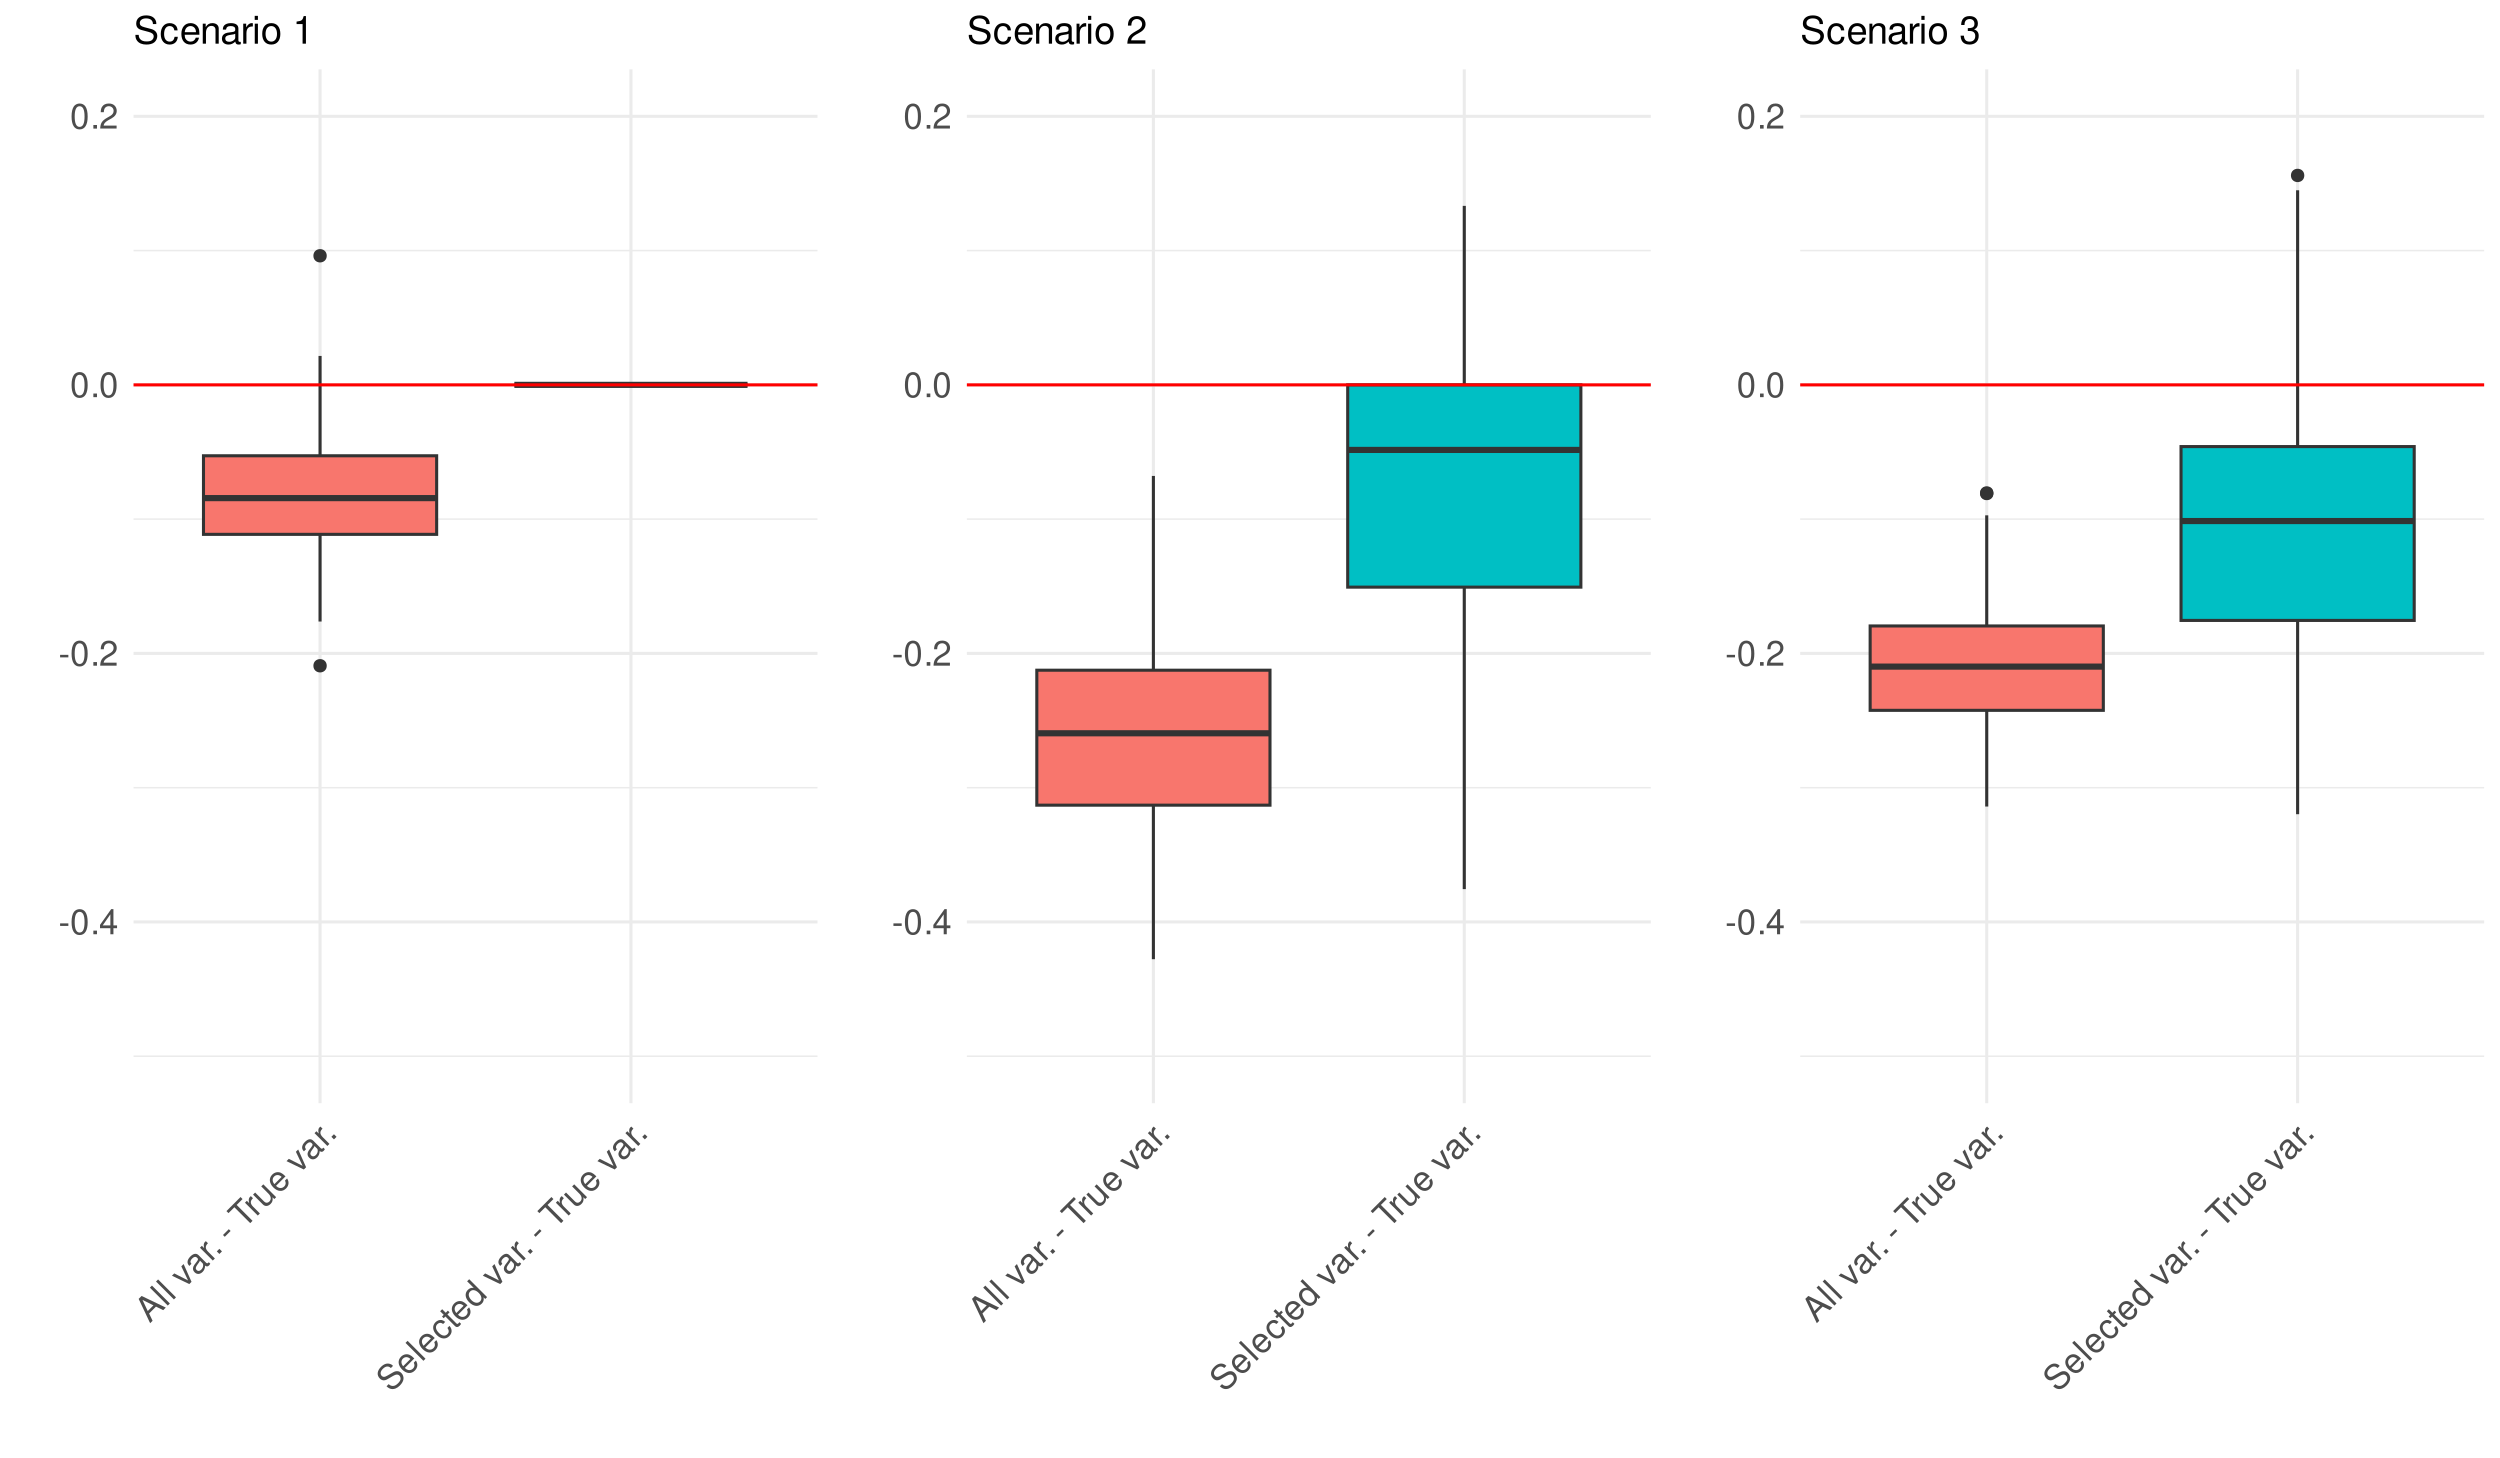 <?xml version="1.0" encoding="UTF-8"?>
<svg xmlns="http://www.w3.org/2000/svg" xmlns:xlink="http://www.w3.org/1999/xlink" width="864" height="504" viewBox="0 0 864 504">
<defs>
<g>
<g id="glyph-0-0">
<path d="M 3.406 -3.75 L 0.547 -3.75 L 0.547 -2.875 L 3.406 -2.875 Z M 3.406 -3.75 "/>
</g>
<g id="glyph-0-1">
<path d="M 3.297 -8.672 C 2.516 -8.672 1.781 -8.312 1.344 -7.734 C 0.797 -6.953 0.516 -5.812 0.516 -4.203 C 0.516 -1.266 1.469 0.281 3.297 0.281 C 5.094 0.281 6.078 -1.266 6.078 -4.125 C 6.078 -5.812 5.812 -6.938 5.25 -7.734 C 4.812 -8.328 4.109 -8.672 3.297 -8.672 Z M 3.297 -7.734 C 4.438 -7.734 5 -6.578 5 -4.219 C 5 -1.75 4.453 -0.594 3.281 -0.594 C 2.156 -0.594 1.594 -1.797 1.594 -4.188 C 1.594 -6.578 2.156 -7.734 3.297 -7.734 Z M 3.297 -7.734 "/>
</g>
<g id="glyph-0-2">
<path d="M 2.297 -1.25 L 1.047 -1.25 L 1.047 0 L 2.297 0 Z M 2.297 -1.25 "/>
</g>
<g id="glyph-0-3">
<path d="M 3.922 -2.094 L 3.922 0 L 4.984 0 L 4.984 -2.094 L 6.234 -2.094 L 6.234 -3.047 L 4.984 -3.047 L 4.984 -8.672 L 4.203 -8.672 L 0.344 -3.219 L 0.344 -2.094 Z M 3.922 -3.047 L 1.266 -3.047 L 3.922 -6.875 Z M 3.922 -3.047 "/>
</g>
<g id="glyph-0-4">
<path d="M 6.078 -1.047 L 1.594 -1.047 C 1.703 -1.766 2.094 -2.219 3.125 -2.859 L 4.328 -3.531 C 5.516 -4.188 6.125 -5.078 6.125 -6.141 C 6.125 -6.859 5.844 -7.531 5.344 -8 C 4.844 -8.453 4.219 -8.672 3.406 -8.672 C 2.328 -8.672 1.531 -8.297 1.062 -7.547 C 0.75 -7.094 0.625 -6.547 0.594 -5.672 L 1.656 -5.672 C 1.688 -6.266 1.766 -6.609 1.906 -6.906 C 2.188 -7.422 2.734 -7.75 3.375 -7.75 C 4.328 -7.75 5.047 -7.062 5.047 -6.125 C 5.047 -5.422 4.656 -4.828 3.906 -4.391 L 2.797 -3.75 C 1.016 -2.719 0.5 -1.906 0.406 -0.016 L 6.078 -0.016 Z M 6.078 -1.047 "/>
</g>
<g id="glyph-1-0">
<path d="M 2.156 -5.875 L 4.656 -4.656 L 5.547 -5.547 L -2.812 -9.562 L -3.828 -8.547 L 0.141 -0.141 L 0.984 -0.984 L -0.219 -3.5 Z M 1.281 -6.312 L -0.688 -4.344 L -2.5 -8.188 Z M 1.281 -6.312 "/>
</g>
<g id="glyph-1-1">
<path d="M -4.891 -7.484 L -5.609 -6.766 L 0.578 -0.578 L 1.297 -1.297 Z M -4.891 -7.484 "/>
</g>
<g id="glyph-1-2">
</g>
<g id="glyph-1-3">
<path d="M 2.422 -2.422 L -0.312 -8.562 L -1.109 -7.766 L 1.219 -2.906 L -3.547 -5.328 L -4.344 -4.531 L 1.641 -1.641 Z M 2.422 -2.422 "/>
</g>
<g id="glyph-1-4">
<path d="M 4.125 -4.969 C 4.078 -4.859 4.047 -4.828 4 -4.781 C 3.75 -4.531 3.469 -4.531 3.25 -4.75 L 0.641 -7.359 C -0.156 -8.156 -1.156 -8 -2.25 -6.906 C -2.906 -6.25 -3.234 -5.547 -3.203 -4.922 C -3.172 -4.484 -3 -4.125 -2.578 -3.672 L -1.859 -4.391 C -2.344 -5 -2.281 -5.562 -1.609 -6.234 C -0.969 -6.875 -0.375 -6.969 0.031 -6.562 L 0.219 -6.375 C 0.531 -6.062 0.484 -5.797 -0.016 -5.141 C -0.891 -4.016 -1.016 -3.828 -1.172 -3.453 C -1.469 -2.719 -1.344 -2.062 -0.75 -1.469 C 0.047 -0.672 1.125 -0.719 2.016 -1.609 C 2.578 -2.172 2.828 -2.828 2.875 -3.781 C 3.375 -3.375 3.812 -3.406 4.266 -3.859 C 4.406 -4 4.469 -4.125 4.672 -4.422 Z M 1.891 -4.703 C 2.141 -4.453 2.219 -4.25 2.203 -3.828 C 2.172 -3.297 1.969 -2.812 1.547 -2.391 C 1 -1.844 0.406 -1.781 -0.047 -2.234 C -0.516 -2.703 -0.438 -3.25 0.219 -4.125 C 0.859 -4.984 0.969 -5.156 1.094 -5.5 Z M 1.891 -4.703 "/>
</g>
<g id="glyph-1-5">
<path d="M -3.859 -5.016 L 0.578 -0.578 L 1.297 -1.297 L -1.016 -3.609 C -2.078 -4.672 -2.109 -5.609 -1.094 -6.562 L -1.812 -7.281 C -1.953 -7.172 -2.031 -7.125 -2.125 -7.031 C -2.594 -6.562 -2.656 -5.938 -2.406 -4.875 L -3.203 -5.672 Z M -3.859 -5.016 "/>
</g>
<g id="glyph-1-6">
<path d="M 0.734 -2.516 L -0.156 -1.625 L 0.734 -0.734 L 1.625 -1.625 Z M 0.734 -2.516 "/>
</g>
<g id="glyph-1-7">
<path d="M -0.25 -5.062 L -2.266 -3.047 L -1.641 -2.422 L 0.375 -4.438 Z M -0.25 -5.062 "/>
</g>
<g id="glyph-1-8">
<path d="M -2.484 -8.484 L -0.453 -10.516 L -1.156 -11.219 L -6.016 -6.359 L -5.312 -5.656 L -3.281 -7.688 L 2.203 -2.203 L 3 -3 Z M -2.484 -8.484 "/>
</g>
<g id="glyph-1-9">
<path d="M 4.094 -4.094 L -0.344 -8.531 L -1.062 -7.812 L 1.453 -5.297 C 2.359 -4.391 2.484 -3.328 1.75 -2.594 C 1.188 -2.031 0.5 -2.031 -0.031 -2.562 L -3.172 -5.703 L -3.891 -4.984 L -0.469 -1.562 C 0.266 -0.828 1.312 -0.906 2.172 -1.766 C 2.828 -2.422 3 -3.062 2.828 -4.078 L 3.453 -3.453 Z M 4.094 -4.094 "/>
</g>
<g id="glyph-1-10">
<path d="M 2.375 -6.344 C 1.703 -7.016 1.219 -7.375 0.766 -7.578 C -0.234 -8.016 -1.375 -7.781 -2.203 -6.953 C -3.438 -5.719 -3.297 -3.984 -1.828 -2.516 C -0.359 -1.047 1.312 -0.906 2.562 -2.156 C 3.578 -3.172 3.688 -4.469 2.922 -5.609 L 2.203 -4.891 C 2.578 -4.109 2.5 -3.406 1.938 -2.844 C 1.484 -2.391 0.906 -2.219 0.281 -2.344 C -0.141 -2.453 -0.469 -2.625 -0.906 -3.062 Z M -1.469 -3.656 C -2.219 -4.531 -2.266 -5.578 -1.562 -6.281 C -0.828 -7.016 0.234 -6.953 1.031 -6.156 Z M -1.469 -3.656 "/>
</g>
<g id="glyph-1-11">
<path d="M 0.688 -9.438 C 0.266 -9.859 0.109 -9.953 -0.312 -10.094 C -1.359 -10.453 -2.453 -10.109 -3.484 -9.078 C -4.844 -7.719 -5 -6.188 -3.875 -5.062 C -3.125 -4.312 -2.234 -4.234 -1.219 -4.844 L 0.719 -5.969 C 1.703 -6.547 2.391 -6.578 2.859 -6.109 C 3.188 -5.781 3.344 -5.25 3.281 -4.812 C 3.219 -4.375 2.906 -3.906 2.406 -3.406 C 1.719 -2.719 1.125 -2.438 0.469 -2.5 C -0.047 -2.547 -0.438 -2.75 -0.812 -3.125 L -1.562 -2.375 C -0.984 -1.828 -0.5 -1.562 0.078 -1.453 C 1.094 -1.281 2.109 -1.703 3.047 -2.641 C 3.797 -3.391 4.203 -4.172 4.297 -4.859 C 4.391 -5.609 4.109 -6.422 3.562 -6.969 C 2.797 -7.734 1.781 -7.812 0.703 -7.203 L -1.281 -6.062 C -2.203 -5.516 -2.734 -5.484 -3.203 -5.953 C -3.844 -6.594 -3.688 -7.562 -2.859 -8.391 C -1.875 -9.375 -0.891 -9.484 -0.062 -8.688 Z M 0.688 -9.438 "/>
</g>
<g id="glyph-1-12">
<path d="M 1.047 -6.953 C 0.594 -7.344 0.188 -7.531 -0.203 -7.609 C -0.938 -7.719 -1.719 -7.438 -2.328 -6.828 C -3.547 -5.609 -3.359 -3.891 -1.875 -2.406 C -0.453 -0.984 1.234 -0.828 2.438 -2.031 C 3.5 -3.094 3.531 -4.406 2.516 -5.578 L 1.812 -4.875 C 2.406 -4.031 2.391 -3.297 1.797 -2.703 C 1.016 -1.922 -0.094 -2.094 -1.141 -3.141 C -2.266 -4.266 -2.469 -5.375 -1.688 -6.156 C -1.094 -6.75 -0.359 -6.766 0.328 -6.234 Z M 1.047 -6.953 "/>
</g>
<g id="glyph-1-13">
<path d="M -2.281 -6.594 L -3.016 -5.859 L -4.25 -7.094 L -4.953 -6.391 L -3.719 -5.156 L -4.312 -4.562 L -3.734 -3.984 L -3.141 -4.578 L 0.203 -1.234 C 0.656 -0.781 1.234 -0.828 1.781 -1.375 C 1.969 -1.562 2.094 -1.75 2.281 -2.031 L 1.703 -2.609 C 1.625 -2.5 1.531 -2.375 1.391 -2.234 C 1.094 -1.938 0.906 -1.938 0.609 -2.234 L -2.438 -5.281 L -1.703 -6.016 Z M -2.281 -6.594 "/>
</g>
<g id="glyph-1-14">
<path d="M -1.984 -10.391 L -2.703 -9.672 L -0.406 -7.375 C -1.125 -7.531 -1.844 -7.312 -2.453 -6.703 C -3.609 -5.547 -3.422 -3.859 -2.016 -2.453 C -0.516 -0.953 1.156 -0.75 2.359 -1.953 C 2.969 -2.562 3.156 -3.219 2.984 -4.141 L 3.562 -3.562 L 4.203 -4.203 Z M -1.656 -6.156 C -0.891 -6.922 0.25 -6.719 1.312 -5.656 C 2.328 -4.641 2.531 -3.469 1.781 -2.719 C 1.016 -1.953 -0.188 -2.125 -1.219 -3.156 C -2.25 -4.188 -2.422 -5.391 -1.656 -6.156 Z M -1.656 -6.156 "/>
</g>
<g id="glyph-2-0">
<path d="M 7.875 -6.797 C 7.875 -7.453 7.828 -7.641 7.625 -8.094 C 7.094 -9.203 5.969 -9.781 4.344 -9.781 C 2.234 -9.781 0.922 -8.703 0.922 -6.953 C 0.922 -5.781 1.547 -5.047 2.812 -4.719 L 5.203 -4.078 C 6.438 -3.766 6.969 -3.281 6.969 -2.516 C 6.969 -2 6.688 -1.484 6.281 -1.188 C 5.906 -0.906 5.297 -0.781 4.516 -0.781 C 3.453 -0.781 2.766 -1.031 2.297 -1.578 C 1.938 -2 1.781 -2.469 1.797 -3.062 L 0.641 -3.062 C 0.641 -2.172 0.812 -1.594 1.203 -1.062 C 1.859 -0.156 2.969 0.297 4.438 0.297 C 5.578 0.297 6.516 0.047 7.141 -0.438 C 7.797 -0.953 8.203 -1.812 8.203 -2.641 C 8.203 -3.828 7.453 -4.703 6.156 -5.062 L 3.734 -5.703 C 2.578 -6.016 2.156 -6.391 2.156 -7.125 C 2.156 -8.109 3.016 -8.75 4.297 -8.75 C 5.828 -8.75 6.688 -8.062 6.703 -6.797 Z M 7.875 -6.797 "/>
</g>
<g id="glyph-2-1">
<path d="M 6.219 -4.594 C 6.172 -5.266 6.016 -5.703 5.75 -6.094 C 5.281 -6.734 4.453 -7.109 3.484 -7.109 C 1.609 -7.109 0.406 -5.641 0.406 -3.344 C 0.406 -1.109 1.594 0.297 3.469 0.297 C 5.125 0.297 6.172 -0.688 6.297 -2.375 L 5.188 -2.375 C 5 -1.266 4.438 -0.719 3.5 -0.719 C 2.281 -0.719 1.562 -1.703 1.562 -3.344 C 1.562 -5.062 2.266 -6.094 3.469 -6.094 C 4.391 -6.094 4.984 -5.562 5.109 -4.594 Z M 6.219 -4.594 "/>
</g>
<g id="glyph-2-2">
<path d="M 6.766 -3.094 C 6.766 -4.141 6.688 -4.781 6.5 -5.297 C 6.047 -6.438 4.984 -7.109 3.703 -7.109 C 1.766 -7.109 0.531 -5.656 0.531 -3.359 C 0.531 -1.078 1.719 0.297 3.672 0.297 C 5.25 0.297 6.344 -0.594 6.625 -2.094 L 5.516 -2.094 C 5.219 -1.188 4.594 -0.719 3.703 -0.719 C 3.016 -0.719 2.422 -1.031 2.047 -1.609 C 1.781 -2 1.688 -2.406 1.672 -3.094 Z M 1.703 -3.984 C 1.797 -5.266 2.578 -6.094 3.688 -6.094 C 4.812 -6.094 5.578 -5.234 5.578 -3.984 Z M 1.703 -3.984 "/>
</g>
<g id="glyph-2-3">
<path d="M 0.922 -6.922 L 0.922 0 L 2.031 0 L 2.031 -3.812 C 2.031 -5.234 2.766 -6.156 3.906 -6.156 C 4.781 -6.156 5.328 -5.625 5.328 -4.797 L 5.328 0 L 6.438 0 L 6.438 -5.234 C 6.438 -6.375 5.578 -7.109 4.234 -7.109 C 3.203 -7.109 2.547 -6.719 1.938 -5.75 L 1.938 -6.922 Z M 0.922 -6.922 "/>
</g>
<g id="glyph-2-4">
<path d="M 7.062 -0.641 C 6.938 -0.625 6.891 -0.625 6.828 -0.625 C 6.438 -0.625 6.234 -0.812 6.234 -1.156 L 6.234 -5.234 C 6.234 -6.453 5.328 -7.109 3.625 -7.109 C 2.609 -7.109 1.812 -6.828 1.328 -6.312 C 1.016 -5.953 0.891 -5.562 0.859 -4.875 L 1.969 -4.875 C 2.062 -5.719 2.562 -6.094 3.594 -6.094 C 4.594 -6.094 5.141 -5.734 5.141 -5.062 L 5.141 -4.781 C 5.125 -4.297 4.891 -4.125 3.984 -4.016 C 2.422 -3.812 2.188 -3.766 1.766 -3.594 C 0.969 -3.25 0.547 -2.641 0.547 -1.75 C 0.547 -0.484 1.422 0.297 2.828 0.297 C 3.703 0.297 4.391 0 5.172 -0.719 C 5.25 0 5.594 0.297 6.312 0.297 C 6.547 0.297 6.688 0.281 7.062 0.188 Z M 5.141 -2.172 C 5.141 -1.812 5.031 -1.578 4.703 -1.281 C 4.25 -0.875 3.703 -0.656 3.062 -0.656 C 2.203 -0.656 1.703 -1.062 1.703 -1.766 C 1.703 -2.5 2.172 -2.859 3.359 -3.031 C 4.547 -3.188 4.766 -3.25 5.141 -3.422 Z M 5.141 -2.172 "/>
</g>
<g id="glyph-2-5">
<path d="M 0.906 -6.922 L 0.906 0 L 2.016 0 L 2.016 -3.594 C 2.031 -5.25 2.719 -6 4.234 -5.953 L 4.234 -7.078 C 4.047 -7.109 3.953 -7.109 3.812 -7.109 C 3.109 -7.109 2.562 -6.688 1.922 -5.672 L 1.922 -6.922 Z M 0.906 -6.922 "/>
</g>
<g id="glyph-2-6">
<path d="M 1.984 -6.922 L 0.891 -6.922 L 0.891 0 L 1.984 0 Z M 1.984 -9.625 L 0.875 -9.625 L 0.875 -8.234 L 1.984 -8.234 Z M 1.984 -9.625 "/>
</g>
<g id="glyph-2-7">
<path d="M 3.594 -7.109 C 1.641 -7.109 0.469 -5.734 0.469 -3.406 C 0.469 -1.062 1.641 0.297 3.609 0.297 C 5.562 0.297 6.734 -1.078 6.734 -3.359 C 6.734 -5.75 5.594 -7.109 3.594 -7.109 Z M 3.609 -6.094 C 4.844 -6.094 5.578 -5.078 5.578 -3.359 C 5.578 -1.734 4.812 -0.719 3.609 -0.719 C 2.375 -0.719 1.625 -1.734 1.625 -3.406 C 1.625 -5.078 2.375 -6.094 3.609 -6.094 Z M 3.609 -6.094 "/>
</g>
<g id="glyph-2-8">
</g>
<g id="glyph-2-9">
<path d="M 3.422 -6.797 L 3.422 0 L 4.578 0 L 4.578 -9.547 L 3.812 -9.547 C 3.406 -8.078 3.141 -7.875 1.344 -7.641 L 1.344 -6.797 Z M 3.422 -6.797 "/>
</g>
<g id="glyph-2-10">
<path d="M 6.688 -1.156 L 1.75 -1.156 C 1.875 -1.938 2.297 -2.438 3.453 -3.141 L 4.766 -3.875 C 6.078 -4.609 6.75 -5.578 6.75 -6.766 C 6.75 -7.547 6.438 -8.297 5.875 -8.812 C 5.328 -9.312 4.641 -9.547 3.75 -9.547 C 2.562 -9.547 1.672 -9.125 1.156 -8.312 C 0.828 -7.797 0.688 -7.203 0.656 -6.25 L 1.828 -6.25 C 1.859 -6.891 1.938 -7.281 2.094 -7.594 C 2.406 -8.172 3.016 -8.531 3.703 -8.531 C 4.766 -8.531 5.562 -7.766 5.562 -6.734 C 5.562 -5.969 5.125 -5.312 4.297 -4.828 L 3.078 -4.125 C 1.125 -3 0.547 -2.094 0.453 -0.016 L 6.688 -0.016 Z M 6.688 -1.156 "/>
</g>
<g id="glyph-2-11">
<path d="M 2.922 -4.391 L 3.547 -4.391 C 4.812 -4.391 5.5 -3.797 5.5 -2.656 C 5.5 -1.453 4.766 -0.719 3.562 -0.719 C 2.281 -0.719 1.656 -1.375 1.578 -2.766 L 0.422 -2.766 C 0.469 -2 0.609 -1.5 0.828 -1.078 C 1.328 -0.156 2.234 0.297 3.516 0.297 C 5.438 0.297 6.688 -0.859 6.688 -2.672 C 6.688 -3.875 6.219 -4.547 5.094 -4.938 C 5.969 -5.297 6.406 -5.953 6.406 -6.922 C 6.406 -8.562 5.328 -9.547 3.547 -9.547 C 1.656 -9.547 0.656 -8.484 0.625 -6.469 L 1.781 -6.469 C 1.797 -7.047 1.844 -7.375 2 -7.672 C 2.25 -8.219 2.844 -8.531 3.562 -8.531 C 4.594 -8.531 5.219 -7.906 5.219 -6.875 C 5.219 -6.203 4.984 -5.797 4.469 -5.578 C 4.141 -5.438 3.719 -5.391 2.922 -5.375 Z M 2.922 -4.391 "/>
</g>
</g>
<clipPath id="clip-0">
<path clip-rule="nonzero" d="M 46.152 364 L 282.523 364 L 282.523 366 L 46.152 366 Z M 46.152 364 "/>
</clipPath>
<clipPath id="clip-1">
<path clip-rule="nonzero" d="M 46.152 271 L 282.523 271 L 282.523 273 L 46.152 273 Z M 46.152 271 "/>
</clipPath>
<clipPath id="clip-2">
<path clip-rule="nonzero" d="M 46.152 179 L 282.523 179 L 282.523 180 L 46.152 180 Z M 46.152 179 "/>
</clipPath>
<clipPath id="clip-3">
<path clip-rule="nonzero" d="M 46.152 86 L 282.523 86 L 282.523 87 L 46.152 87 Z M 46.152 86 "/>
</clipPath>
<clipPath id="clip-4">
<path clip-rule="nonzero" d="M 46.152 318 L 282.523 318 L 282.523 320 L 46.152 320 Z M 46.152 318 "/>
</clipPath>
<clipPath id="clip-5">
<path clip-rule="nonzero" d="M 46.152 225 L 282.523 225 L 282.523 227 L 46.152 227 Z M 46.152 225 "/>
</clipPath>
<clipPath id="clip-6">
<path clip-rule="nonzero" d="M 46.152 132 L 282.523 132 L 282.523 134 L 46.152 134 Z M 46.152 132 "/>
</clipPath>
<clipPath id="clip-7">
<path clip-rule="nonzero" d="M 46.152 39 L 282.523 39 L 282.523 41 L 46.152 41 Z M 46.152 39 "/>
</clipPath>
<clipPath id="clip-8">
<path clip-rule="nonzero" d="M 110 23.957 L 112 23.957 L 112 381.266 L 110 381.266 Z M 110 23.957 "/>
</clipPath>
<clipPath id="clip-9">
<path clip-rule="nonzero" d="M 217 23.957 L 219 23.957 L 219 381.266 L 217 381.266 Z M 217 23.957 "/>
</clipPath>
<clipPath id="clip-10">
<path clip-rule="nonzero" d="M 46.152 132 L 282.523 132 L 282.523 134 L 46.152 134 Z M 46.152 132 "/>
</clipPath>
<clipPath id="clip-11">
<path clip-rule="nonzero" d="M 334.152 364 L 570.523 364 L 570.523 366 L 334.152 366 Z M 334.152 364 "/>
</clipPath>
<clipPath id="clip-12">
<path clip-rule="nonzero" d="M 334.152 271 L 570.523 271 L 570.523 273 L 334.152 273 Z M 334.152 271 "/>
</clipPath>
<clipPath id="clip-13">
<path clip-rule="nonzero" d="M 334.152 179 L 570.523 179 L 570.523 180 L 334.152 180 Z M 334.152 179 "/>
</clipPath>
<clipPath id="clip-14">
<path clip-rule="nonzero" d="M 334.152 86 L 570.523 86 L 570.523 87 L 334.152 87 Z M 334.152 86 "/>
</clipPath>
<clipPath id="clip-15">
<path clip-rule="nonzero" d="M 334.152 318 L 570.523 318 L 570.523 320 L 334.152 320 Z M 334.152 318 "/>
</clipPath>
<clipPath id="clip-16">
<path clip-rule="nonzero" d="M 334.152 225 L 570.523 225 L 570.523 227 L 334.152 227 Z M 334.152 225 "/>
</clipPath>
<clipPath id="clip-17">
<path clip-rule="nonzero" d="M 334.152 132 L 570.523 132 L 570.523 134 L 334.152 134 Z M 334.152 132 "/>
</clipPath>
<clipPath id="clip-18">
<path clip-rule="nonzero" d="M 334.152 39 L 570.523 39 L 570.523 41 L 334.152 41 Z M 334.152 39 "/>
</clipPath>
<clipPath id="clip-19">
<path clip-rule="nonzero" d="M 398 23.957 L 400 23.957 L 400 381.266 L 398 381.266 Z M 398 23.957 "/>
</clipPath>
<clipPath id="clip-20">
<path clip-rule="nonzero" d="M 505 23.957 L 507 23.957 L 507 381.266 L 505 381.266 Z M 505 23.957 "/>
</clipPath>
<clipPath id="clip-21">
<path clip-rule="nonzero" d="M 334.152 132 L 570.523 132 L 570.523 134 L 334.152 134 Z M 334.152 132 "/>
</clipPath>
<clipPath id="clip-22">
<path clip-rule="nonzero" d="M 622.152 364 L 858.523 364 L 858.523 366 L 622.152 366 Z M 622.152 364 "/>
</clipPath>
<clipPath id="clip-23">
<path clip-rule="nonzero" d="M 622.152 271 L 858.523 271 L 858.523 273 L 622.152 273 Z M 622.152 271 "/>
</clipPath>
<clipPath id="clip-24">
<path clip-rule="nonzero" d="M 622.152 179 L 858.523 179 L 858.523 180 L 622.152 180 Z M 622.152 179 "/>
</clipPath>
<clipPath id="clip-25">
<path clip-rule="nonzero" d="M 622.152 86 L 858.523 86 L 858.523 87 L 622.152 87 Z M 622.152 86 "/>
</clipPath>
<clipPath id="clip-26">
<path clip-rule="nonzero" d="M 622.152 318 L 858.523 318 L 858.523 320 L 622.152 320 Z M 622.152 318 "/>
</clipPath>
<clipPath id="clip-27">
<path clip-rule="nonzero" d="M 622.152 225 L 858.523 225 L 858.523 227 L 622.152 227 Z M 622.152 225 "/>
</clipPath>
<clipPath id="clip-28">
<path clip-rule="nonzero" d="M 622.152 132 L 858.523 132 L 858.523 134 L 622.152 134 Z M 622.152 132 "/>
</clipPath>
<clipPath id="clip-29">
<path clip-rule="nonzero" d="M 622.152 39 L 858.523 39 L 858.523 41 L 622.152 41 Z M 622.152 39 "/>
</clipPath>
<clipPath id="clip-30">
<path clip-rule="nonzero" d="M 686 23.957 L 688 23.957 L 688 381.266 L 686 381.266 Z M 686 23.957 "/>
</clipPath>
<clipPath id="clip-31">
<path clip-rule="nonzero" d="M 793 23.957 L 795 23.957 L 795 381.266 L 793 381.266 Z M 793 23.957 "/>
</clipPath>
<clipPath id="clip-32">
<path clip-rule="nonzero" d="M 622.152 132 L 858.523 132 L 858.523 134 L 622.152 134 Z M 622.152 132 "/>
</clipPath>
</defs>
<rect x="-86.4" y="-50.4" width="1036.8" height="604.8" fill="rgb(100%, 100%, 100%)" fill-opacity="1"/>
<g clip-path="url(#clip-0)">
<path fill="none" stroke-width="0.533" stroke-linecap="butt" stroke-linejoin="round" stroke="rgb(92.157%, 92.157%, 92.157%)" stroke-opacity="1" stroke-miterlimit="10" d="M 46.152 365.027 L 282.52 365.027 "/>
</g>
<g clip-path="url(#clip-1)">
<path fill="none" stroke-width="0.533" stroke-linecap="butt" stroke-linejoin="round" stroke="rgb(92.157%, 92.157%, 92.157%)" stroke-opacity="1" stroke-miterlimit="10" d="M 46.152 272.219 L 282.52 272.219 "/>
</g>
<g clip-path="url(#clip-2)">
<path fill="none" stroke-width="0.533" stroke-linecap="butt" stroke-linejoin="round" stroke="rgb(92.157%, 92.157%, 92.157%)" stroke-opacity="1" stroke-miterlimit="10" d="M 46.152 179.41 L 282.52 179.41 "/>
</g>
<g clip-path="url(#clip-3)">
<path fill="none" stroke-width="0.533" stroke-linecap="butt" stroke-linejoin="round" stroke="rgb(92.157%, 92.157%, 92.157%)" stroke-opacity="1" stroke-miterlimit="10" d="M 46.152 86.605 L 282.52 86.605 "/>
</g>
<g clip-path="url(#clip-4)">
<path fill="none" stroke-width="1.067" stroke-linecap="butt" stroke-linejoin="round" stroke="rgb(92.157%, 92.157%, 92.157%)" stroke-opacity="1" stroke-miterlimit="10" d="M 46.152 318.625 L 282.52 318.625 "/>
</g>
<g clip-path="url(#clip-5)">
<path fill="none" stroke-width="1.067" stroke-linecap="butt" stroke-linejoin="round" stroke="rgb(92.157%, 92.157%, 92.157%)" stroke-opacity="1" stroke-miterlimit="10" d="M 46.152 225.816 L 282.52 225.816 "/>
</g>
<g clip-path="url(#clip-6)">
<path fill="none" stroke-width="1.067" stroke-linecap="butt" stroke-linejoin="round" stroke="rgb(92.157%, 92.157%, 92.157%)" stroke-opacity="1" stroke-miterlimit="10" d="M 46.152 133.008 L 282.52 133.008 "/>
</g>
<g clip-path="url(#clip-7)">
<path fill="none" stroke-width="1.067" stroke-linecap="butt" stroke-linejoin="round" stroke="rgb(92.157%, 92.157%, 92.157%)" stroke-opacity="1" stroke-miterlimit="10" d="M 46.152 40.199 L 282.52 40.199 "/>
</g>
<g clip-path="url(#clip-8)">
<path fill="none" stroke-width="1.067" stroke-linecap="butt" stroke-linejoin="round" stroke="rgb(92.157%, 92.157%, 92.157%)" stroke-opacity="1" stroke-miterlimit="10" d="M 110.613 381.27 L 110.613 23.957 "/>
</g>
<g clip-path="url(#clip-9)">
<path fill="none" stroke-width="1.067" stroke-linecap="butt" stroke-linejoin="round" stroke="rgb(92.157%, 92.157%, 92.157%)" stroke-opacity="1" stroke-miterlimit="10" d="M 218.055 381.27 L 218.055 23.957 "/>
</g>
<path fill-rule="nonzero" fill="rgb(20%, 20%, 20%)" fill-opacity="1" stroke-width="0.709" stroke-linecap="round" stroke-linejoin="round" stroke="rgb(20%, 20%, 20%)" stroke-opacity="1" stroke-miterlimit="10" d="M 112.57 230.086 C 112.57 232.695 108.66 232.695 108.66 230.086 C 108.66 227.48 112.57 227.48 112.57 230.086 "/>
<path fill-rule="nonzero" fill="rgb(20%, 20%, 20%)" fill-opacity="1" stroke-width="0.709" stroke-linecap="round" stroke-linejoin="round" stroke="rgb(20%, 20%, 20%)" stroke-opacity="1" stroke-miterlimit="10" d="M 112.57 88.395 C 112.57 91 108.66 91 108.66 88.395 C 108.66 85.789 112.57 85.789 112.57 88.395 "/>
<path fill="none" stroke-width="1.067" stroke-linecap="butt" stroke-linejoin="round" stroke="rgb(20%, 20%, 20%)" stroke-opacity="1" stroke-miterlimit="10" d="M 110.613 157.516 L 110.613 123.004 "/>
<path fill="none" stroke-width="1.067" stroke-linecap="butt" stroke-linejoin="round" stroke="rgb(20%, 20%, 20%)" stroke-opacity="1" stroke-miterlimit="10" d="M 110.613 184.672 L 110.613 214.805 "/>
<path fill-rule="nonzero" fill="rgb(97.255%, 46.275%, 42.745%)" fill-opacity="1" stroke-width="1.067" stroke-linecap="butt" stroke-linejoin="miter" stroke="rgb(20%, 20%, 20%)" stroke-opacity="1" stroke-miterlimit="10" d="M 70.324 157.516 L 70.324 184.672 L 150.906 184.672 L 150.906 157.516 Z M 70.324 157.516 "/>
<path fill="none" stroke-width="2.134" stroke-linecap="butt" stroke-linejoin="miter" stroke="rgb(20%, 20%, 20%)" stroke-opacity="1" stroke-miterlimit="10" d="M 70.324 172.148 L 150.906 172.148 "/>
<path fill="none" stroke-width="1.067" stroke-linecap="butt" stroke-linejoin="round" stroke="rgb(20%, 20%, 20%)" stroke-opacity="1" stroke-miterlimit="10" d="M 218.055 133.008 L 218.055 133.008 "/>
<path fill="none" stroke-width="1.067" stroke-linecap="butt" stroke-linejoin="round" stroke="rgb(20%, 20%, 20%)" stroke-opacity="1" stroke-miterlimit="10" d="M 218.055 133.008 L 218.055 133.008 "/>
<path fill="none" stroke-width="1.067" stroke-linecap="butt" stroke-linejoin="miter" stroke="rgb(20%, 20%, 20%)" stroke-opacity="1" stroke-miterlimit="10" d="M 177.766 133.008 L 258.348 133.008 Z M 177.766 133.008 "/>
<path fill="none" stroke-width="2.134" stroke-linecap="butt" stroke-linejoin="miter" stroke="rgb(20%, 20%, 20%)" stroke-opacity="1" stroke-miterlimit="10" d="M 177.766 133.008 L 258.348 133.008 "/>
<g clip-path="url(#clip-10)">
<path fill="none" stroke-width="1.067" stroke-linecap="butt" stroke-linejoin="round" stroke="rgb(100%, 0%, 0%)" stroke-opacity="1" stroke-miterlimit="10" d="M 46.152 133.008 L 282.52 133.008 "/>
</g>
<g fill="rgb(30.196%, 30.196%, 30.196%)" fill-opacity="1">
<use xlink:href="#glyph-0-0" x="20.219" y="322.873"/>
<use xlink:href="#glyph-0-1" x="24.219" y="322.873"/>
<use xlink:href="#glyph-0-2" x="31.219" y="322.873"/>
<use xlink:href="#glyph-0-3" x="34.219" y="322.873"/>
</g>
<g fill="rgb(30.196%, 30.196%, 30.196%)" fill-opacity="1">
<use xlink:href="#glyph-0-0" x="20.219" y="230.064"/>
<use xlink:href="#glyph-0-1" x="24.219" y="230.064"/>
<use xlink:href="#glyph-0-2" x="31.219" y="230.064"/>
<use xlink:href="#glyph-0-4" x="34.219" y="230.064"/>
</g>
<g fill="rgb(30.196%, 30.196%, 30.196%)" fill-opacity="1">
<use xlink:href="#glyph-0-1" x="24.219" y="137.256"/>
<use xlink:href="#glyph-0-2" x="31.219" y="137.256"/>
<use xlink:href="#glyph-0-1" x="34.219" y="137.256"/>
</g>
<g fill="rgb(30.196%, 30.196%, 30.196%)" fill-opacity="1">
<use xlink:href="#glyph-0-1" x="24.219" y="44.447"/>
<use xlink:href="#glyph-0-2" x="31.219" y="44.447"/>
<use xlink:href="#glyph-0-4" x="34.219" y="44.447"/>
</g>
<g fill="rgb(30.196%, 30.196%, 30.196%)" fill-opacity="1">
<use xlink:href="#glyph-1-0" x="51.748" y="457.44"/>
<use xlink:href="#glyph-1-1" x="57.405" y="451.783"/>
<use xlink:href="#glyph-1-1" x="59.526" y="449.662"/>
<use xlink:href="#glyph-1-2" x="61.648" y="447.54"/>
<use xlink:href="#glyph-1-3" x="63.769" y="445.419"/>
<use xlink:href="#glyph-1-4" x="68.012" y="441.176"/>
<use xlink:href="#glyph-1-5" x="72.962" y="436.227"/>
<use xlink:href="#glyph-1-6" x="75.083" y="434.105"/>
<use xlink:href="#glyph-1-2" x="77.204" y="431.984"/>
<use xlink:href="#glyph-1-7" x="79.325" y="429.863"/>
<use xlink:href="#glyph-1-2" x="82.154" y="427.034"/>
<use xlink:href="#glyph-1-8" x="84.275" y="424.913"/>
<use xlink:href="#glyph-1-5" x="88.518" y="420.67"/>
<use xlink:href="#glyph-1-9" x="91.346" y="417.842"/>
<use xlink:href="#glyph-1-10" x="96.296" y="412.892"/>
<use xlink:href="#glyph-1-2" x="101.246" y="407.942"/>
<use xlink:href="#glyph-1-3" x="103.367" y="405.821"/>
<use xlink:href="#glyph-1-4" x="107.61" y="401.578"/>
<use xlink:href="#glyph-1-5" x="112.559" y="396.629"/>
<use xlink:href="#glyph-1-6" x="114.681" y="394.507"/>
</g>
<g fill="rgb(30.196%, 30.196%, 30.196%)" fill-opacity="1">
<use xlink:href="#glyph-1-11" x="135.147" y="481.479"/>
<use xlink:href="#glyph-1-10" x="140.804" y="475.822"/>
<use xlink:href="#glyph-1-1" x="145.753" y="470.872"/>
<use xlink:href="#glyph-1-10" x="147.875" y="468.751"/>
<use xlink:href="#glyph-1-12" x="152.824" y="463.801"/>
<use xlink:href="#glyph-1-13" x="157.067" y="459.558"/>
<use xlink:href="#glyph-1-10" x="159.188" y="457.437"/>
<use xlink:href="#glyph-1-14" x="164.138" y="452.487"/>
<use xlink:href="#glyph-1-2" x="169.088" y="447.538"/>
<use xlink:href="#glyph-1-3" x="171.209" y="445.416"/>
<use xlink:href="#glyph-1-4" x="175.452" y="441.174"/>
<use xlink:href="#glyph-1-5" x="180.402" y="436.224"/>
<use xlink:href="#glyph-1-6" x="182.523" y="434.103"/>
<use xlink:href="#glyph-1-2" x="184.644" y="431.981"/>
<use xlink:href="#glyph-1-7" x="186.766" y="429.86"/>
<use xlink:href="#glyph-1-2" x="189.594" y="427.032"/>
<use xlink:href="#glyph-1-8" x="191.715" y="424.91"/>
<use xlink:href="#glyph-1-5" x="195.958" y="420.668"/>
<use xlink:href="#glyph-1-9" x="198.786" y="417.839"/>
<use xlink:href="#glyph-1-10" x="203.736" y="412.889"/>
<use xlink:href="#glyph-1-2" x="208.686" y="407.94"/>
<use xlink:href="#glyph-1-3" x="210.807" y="405.818"/>
<use xlink:href="#glyph-1-4" x="215.05" y="401.576"/>
<use xlink:href="#glyph-1-5" x="220" y="396.626"/>
<use xlink:href="#glyph-1-6" x="222.121" y="394.505"/>
</g>
<g fill="rgb(0%, 0%, 0%)" fill-opacity="1">
<use xlink:href="#glyph-2-0" x="46.152" y="15.103"/>
<use xlink:href="#glyph-2-1" x="55.152" y="15.103"/>
<use xlink:href="#glyph-2-2" x="62.152" y="15.103"/>
<use xlink:href="#glyph-2-3" x="69.152" y="15.103"/>
<use xlink:href="#glyph-2-4" x="76.152" y="15.103"/>
<use xlink:href="#glyph-2-5" x="83.152" y="15.103"/>
<use xlink:href="#glyph-2-6" x="87.152" y="15.103"/>
<use xlink:href="#glyph-2-7" x="90.152" y="15.103"/>
<use xlink:href="#glyph-2-8" x="97.152" y="15.103"/>
<use xlink:href="#glyph-2-9" x="101.152" y="15.103"/>
</g>
<g clip-path="url(#clip-11)">
<path fill="none" stroke-width="0.533" stroke-linecap="butt" stroke-linejoin="round" stroke="rgb(92.157%, 92.157%, 92.157%)" stroke-opacity="1" stroke-miterlimit="10" d="M 334.152 365.027 L 570.52 365.027 "/>
</g>
<g clip-path="url(#clip-12)">
<path fill="none" stroke-width="0.533" stroke-linecap="butt" stroke-linejoin="round" stroke="rgb(92.157%, 92.157%, 92.157%)" stroke-opacity="1" stroke-miterlimit="10" d="M 334.152 272.219 L 570.52 272.219 "/>
</g>
<g clip-path="url(#clip-13)">
<path fill="none" stroke-width="0.533" stroke-linecap="butt" stroke-linejoin="round" stroke="rgb(92.157%, 92.157%, 92.157%)" stroke-opacity="1" stroke-miterlimit="10" d="M 334.152 179.41 L 570.52 179.41 "/>
</g>
<g clip-path="url(#clip-14)">
<path fill="none" stroke-width="0.533" stroke-linecap="butt" stroke-linejoin="round" stroke="rgb(92.157%, 92.157%, 92.157%)" stroke-opacity="1" stroke-miterlimit="10" d="M 334.152 86.605 L 570.52 86.605 "/>
</g>
<g clip-path="url(#clip-15)">
<path fill="none" stroke-width="1.067" stroke-linecap="butt" stroke-linejoin="round" stroke="rgb(92.157%, 92.157%, 92.157%)" stroke-opacity="1" stroke-miterlimit="10" d="M 334.152 318.625 L 570.52 318.625 "/>
</g>
<g clip-path="url(#clip-16)">
<path fill="none" stroke-width="1.067" stroke-linecap="butt" stroke-linejoin="round" stroke="rgb(92.157%, 92.157%, 92.157%)" stroke-opacity="1" stroke-miterlimit="10" d="M 334.152 225.816 L 570.52 225.816 "/>
</g>
<g clip-path="url(#clip-17)">
<path fill="none" stroke-width="1.067" stroke-linecap="butt" stroke-linejoin="round" stroke="rgb(92.157%, 92.157%, 92.157%)" stroke-opacity="1" stroke-miterlimit="10" d="M 334.152 133.008 L 570.52 133.008 "/>
</g>
<g clip-path="url(#clip-18)">
<path fill="none" stroke-width="1.067" stroke-linecap="butt" stroke-linejoin="round" stroke="rgb(92.157%, 92.157%, 92.157%)" stroke-opacity="1" stroke-miterlimit="10" d="M 334.152 40.199 L 570.52 40.199 "/>
</g>
<g clip-path="url(#clip-19)">
<path fill="none" stroke-width="1.067" stroke-linecap="butt" stroke-linejoin="round" stroke="rgb(92.157%, 92.157%, 92.157%)" stroke-opacity="1" stroke-miterlimit="10" d="M 398.613 381.27 L 398.613 23.957 "/>
</g>
<g clip-path="url(#clip-20)">
<path fill="none" stroke-width="1.067" stroke-linecap="butt" stroke-linejoin="round" stroke="rgb(92.157%, 92.157%, 92.157%)" stroke-opacity="1" stroke-miterlimit="10" d="M 506.055 381.27 L 506.055 23.957 "/>
</g>
<path fill="none" stroke-width="1.067" stroke-linecap="butt" stroke-linejoin="round" stroke="rgb(20%, 20%, 20%)" stroke-opacity="1" stroke-miterlimit="10" d="M 398.613 231.625 L 398.613 164.484 "/>
<path fill="none" stroke-width="1.067" stroke-linecap="butt" stroke-linejoin="round" stroke="rgb(20%, 20%, 20%)" stroke-opacity="1" stroke-miterlimit="10" d="M 398.613 278.266 L 398.613 331.5 "/>
<path fill-rule="nonzero" fill="rgb(97.255%, 46.275%, 42.745%)" fill-opacity="1" stroke-width="1.067" stroke-linecap="butt" stroke-linejoin="miter" stroke="rgb(20%, 20%, 20%)" stroke-opacity="1" stroke-miterlimit="10" d="M 358.324 231.625 L 358.324 278.266 L 438.906 278.266 L 438.906 231.625 Z M 358.324 231.625 "/>
<path fill="none" stroke-width="2.134" stroke-linecap="butt" stroke-linejoin="miter" stroke="rgb(20%, 20%, 20%)" stroke-opacity="1" stroke-miterlimit="10" d="M 358.324 253.422 L 438.906 253.422 "/>
<path fill="none" stroke-width="1.067" stroke-linecap="butt" stroke-linejoin="round" stroke="rgb(20%, 20%, 20%)" stroke-opacity="1" stroke-miterlimit="10" d="M 506.055 133.008 L 506.055 71.137 "/>
<path fill="none" stroke-width="1.067" stroke-linecap="butt" stroke-linejoin="round" stroke="rgb(20%, 20%, 20%)" stroke-opacity="1" stroke-miterlimit="10" d="M 506.055 202.914 L 506.055 307.281 "/>
<path fill-rule="nonzero" fill="rgb(0%, 74.902%, 76.863%)" fill-opacity="1" stroke-width="1.067" stroke-linecap="butt" stroke-linejoin="miter" stroke="rgb(20%, 20%, 20%)" stroke-opacity="1" stroke-miterlimit="10" d="M 465.766 133.008 L 465.766 202.914 L 546.348 202.914 L 546.348 133.008 Z M 465.766 133.008 "/>
<path fill="none" stroke-width="2.134" stroke-linecap="butt" stroke-linejoin="miter" stroke="rgb(20%, 20%, 20%)" stroke-opacity="1" stroke-miterlimit="10" d="M 465.766 155.492 L 546.348 155.492 "/>
<g clip-path="url(#clip-21)">
<path fill="none" stroke-width="1.067" stroke-linecap="butt" stroke-linejoin="round" stroke="rgb(100%, 0%, 0%)" stroke-opacity="1" stroke-miterlimit="10" d="M 334.152 133.008 L 570.52 133.008 "/>
</g>
<g fill="rgb(30.196%, 30.196%, 30.196%)" fill-opacity="1">
<use xlink:href="#glyph-0-0" x="308.219" y="322.873"/>
<use xlink:href="#glyph-0-1" x="312.219" y="322.873"/>
<use xlink:href="#glyph-0-2" x="319.219" y="322.873"/>
<use xlink:href="#glyph-0-3" x="322.219" y="322.873"/>
</g>
<g fill="rgb(30.196%, 30.196%, 30.196%)" fill-opacity="1">
<use xlink:href="#glyph-0-0" x="308.219" y="230.064"/>
<use xlink:href="#glyph-0-1" x="312.219" y="230.064"/>
<use xlink:href="#glyph-0-2" x="319.219" y="230.064"/>
<use xlink:href="#glyph-0-4" x="322.219" y="230.064"/>
</g>
<g fill="rgb(30.196%, 30.196%, 30.196%)" fill-opacity="1">
<use xlink:href="#glyph-0-1" x="312.219" y="137.256"/>
<use xlink:href="#glyph-0-2" x="319.219" y="137.256"/>
<use xlink:href="#glyph-0-1" x="322.219" y="137.256"/>
</g>
<g fill="rgb(30.196%, 30.196%, 30.196%)" fill-opacity="1">
<use xlink:href="#glyph-0-1" x="312.219" y="44.447"/>
<use xlink:href="#glyph-0-2" x="319.219" y="44.447"/>
<use xlink:href="#glyph-0-4" x="322.219" y="44.447"/>
</g>
<g fill="rgb(30.196%, 30.196%, 30.196%)" fill-opacity="1">
<use xlink:href="#glyph-1-0" x="339.748" y="457.44"/>
<use xlink:href="#glyph-1-1" x="345.405" y="451.783"/>
<use xlink:href="#glyph-1-1" x="347.526" y="449.662"/>
<use xlink:href="#glyph-1-2" x="349.648" y="447.54"/>
<use xlink:href="#glyph-1-3" x="351.769" y="445.419"/>
<use xlink:href="#glyph-1-4" x="356.012" y="441.176"/>
<use xlink:href="#glyph-1-5" x="360.962" y="436.227"/>
<use xlink:href="#glyph-1-6" x="363.083" y="434.105"/>
<use xlink:href="#glyph-1-2" x="365.204" y="431.984"/>
<use xlink:href="#glyph-1-7" x="367.325" y="429.863"/>
<use xlink:href="#glyph-1-2" x="370.154" y="427.034"/>
<use xlink:href="#glyph-1-8" x="372.275" y="424.913"/>
<use xlink:href="#glyph-1-5" x="376.518" y="420.67"/>
<use xlink:href="#glyph-1-9" x="379.346" y="417.842"/>
<use xlink:href="#glyph-1-10" x="384.296" y="412.892"/>
<use xlink:href="#glyph-1-2" x="389.246" y="407.942"/>
<use xlink:href="#glyph-1-3" x="391.367" y="405.821"/>
<use xlink:href="#glyph-1-4" x="395.61" y="401.578"/>
<use xlink:href="#glyph-1-5" x="400.559" y="396.629"/>
<use xlink:href="#glyph-1-6" x="402.681" y="394.507"/>
</g>
<g fill="rgb(30.196%, 30.196%, 30.196%)" fill-opacity="1">
<use xlink:href="#glyph-1-11" x="423.147" y="481.479"/>
<use xlink:href="#glyph-1-10" x="428.804" y="475.822"/>
<use xlink:href="#glyph-1-1" x="433.753" y="470.872"/>
<use xlink:href="#glyph-1-10" x="435.875" y="468.751"/>
<use xlink:href="#glyph-1-12" x="440.824" y="463.801"/>
<use xlink:href="#glyph-1-13" x="445.067" y="459.558"/>
<use xlink:href="#glyph-1-10" x="447.188" y="457.437"/>
<use xlink:href="#glyph-1-14" x="452.138" y="452.487"/>
<use xlink:href="#glyph-1-2" x="457.088" y="447.538"/>
<use xlink:href="#glyph-1-3" x="459.209" y="445.416"/>
<use xlink:href="#glyph-1-4" x="463.452" y="441.174"/>
<use xlink:href="#glyph-1-5" x="468.402" y="436.224"/>
<use xlink:href="#glyph-1-6" x="470.523" y="434.103"/>
<use xlink:href="#glyph-1-2" x="472.644" y="431.981"/>
<use xlink:href="#glyph-1-7" x="474.766" y="429.86"/>
<use xlink:href="#glyph-1-2" x="477.594" y="427.032"/>
<use xlink:href="#glyph-1-8" x="479.715" y="424.91"/>
<use xlink:href="#glyph-1-5" x="483.958" y="420.668"/>
<use xlink:href="#glyph-1-9" x="486.786" y="417.839"/>
<use xlink:href="#glyph-1-10" x="491.736" y="412.889"/>
<use xlink:href="#glyph-1-2" x="496.686" y="407.94"/>
<use xlink:href="#glyph-1-3" x="498.807" y="405.818"/>
<use xlink:href="#glyph-1-4" x="503.05" y="401.576"/>
<use xlink:href="#glyph-1-5" x="508" y="396.626"/>
<use xlink:href="#glyph-1-6" x="510.121" y="394.505"/>
</g>
<g fill="rgb(0%, 0%, 0%)" fill-opacity="1">
<use xlink:href="#glyph-2-0" x="334.152" y="15.103"/>
<use xlink:href="#glyph-2-1" x="343.152" y="15.103"/>
<use xlink:href="#glyph-2-2" x="350.152" y="15.103"/>
<use xlink:href="#glyph-2-3" x="357.152" y="15.103"/>
<use xlink:href="#glyph-2-4" x="364.152" y="15.103"/>
<use xlink:href="#glyph-2-5" x="371.152" y="15.103"/>
<use xlink:href="#glyph-2-6" x="375.152" y="15.103"/>
<use xlink:href="#glyph-2-7" x="378.152" y="15.103"/>
<use xlink:href="#glyph-2-8" x="385.152" y="15.103"/>
<use xlink:href="#glyph-2-10" x="389.152" y="15.103"/>
</g>
<g clip-path="url(#clip-22)">
<path fill="none" stroke-width="0.533" stroke-linecap="butt" stroke-linejoin="round" stroke="rgb(92.157%, 92.157%, 92.157%)" stroke-opacity="1" stroke-miterlimit="10" d="M 622.152 365.027 L 858.52 365.027 "/>
</g>
<g clip-path="url(#clip-23)">
<path fill="none" stroke-width="0.533" stroke-linecap="butt" stroke-linejoin="round" stroke="rgb(92.157%, 92.157%, 92.157%)" stroke-opacity="1" stroke-miterlimit="10" d="M 622.152 272.219 L 858.52 272.219 "/>
</g>
<g clip-path="url(#clip-24)">
<path fill="none" stroke-width="0.533" stroke-linecap="butt" stroke-linejoin="round" stroke="rgb(92.157%, 92.157%, 92.157%)" stroke-opacity="1" stroke-miterlimit="10" d="M 622.152 179.41 L 858.52 179.41 "/>
</g>
<g clip-path="url(#clip-25)">
<path fill="none" stroke-width="0.533" stroke-linecap="butt" stroke-linejoin="round" stroke="rgb(92.157%, 92.157%, 92.157%)" stroke-opacity="1" stroke-miterlimit="10" d="M 622.152 86.605 L 858.52 86.605 "/>
</g>
<g clip-path="url(#clip-26)">
<path fill="none" stroke-width="1.067" stroke-linecap="butt" stroke-linejoin="round" stroke="rgb(92.157%, 92.157%, 92.157%)" stroke-opacity="1" stroke-miterlimit="10" d="M 622.152 318.625 L 858.52 318.625 "/>
</g>
<g clip-path="url(#clip-27)">
<path fill="none" stroke-width="1.067" stroke-linecap="butt" stroke-linejoin="round" stroke="rgb(92.157%, 92.157%, 92.157%)" stroke-opacity="1" stroke-miterlimit="10" d="M 622.152 225.816 L 858.52 225.816 "/>
</g>
<g clip-path="url(#clip-28)">
<path fill="none" stroke-width="1.067" stroke-linecap="butt" stroke-linejoin="round" stroke="rgb(92.157%, 92.157%, 92.157%)" stroke-opacity="1" stroke-miterlimit="10" d="M 622.152 133.008 L 858.52 133.008 "/>
</g>
<g clip-path="url(#clip-29)">
<path fill="none" stroke-width="1.067" stroke-linecap="butt" stroke-linejoin="round" stroke="rgb(92.157%, 92.157%, 92.157%)" stroke-opacity="1" stroke-miterlimit="10" d="M 622.152 40.199 L 858.52 40.199 "/>
</g>
<g clip-path="url(#clip-30)">
<path fill="none" stroke-width="1.067" stroke-linecap="butt" stroke-linejoin="round" stroke="rgb(92.157%, 92.157%, 92.157%)" stroke-opacity="1" stroke-miterlimit="10" d="M 686.613 381.27 L 686.613 23.957 "/>
</g>
<g clip-path="url(#clip-31)">
<path fill="none" stroke-width="1.067" stroke-linecap="butt" stroke-linejoin="round" stroke="rgb(92.157%, 92.157%, 92.157%)" stroke-opacity="1" stroke-miterlimit="10" d="M 794.055 381.27 L 794.055 23.957 "/>
</g>
<path fill-rule="nonzero" fill="rgb(20%, 20%, 20%)" fill-opacity="1" stroke-width="0.709" stroke-linecap="round" stroke-linejoin="round" stroke="rgb(20%, 20%, 20%)" stroke-opacity="1" stroke-miterlimit="10" d="M 688.57 170.371 C 688.57 172.977 684.66 172.977 684.66 170.371 C 684.66 167.766 688.57 167.766 688.57 170.371 "/>
<path fill-rule="nonzero" fill="rgb(20%, 20%, 20%)" fill-opacity="1" stroke-width="0.709" stroke-linecap="round" stroke-linejoin="round" stroke="rgb(20%, 20%, 20%)" stroke-opacity="1" stroke-miterlimit="10" d="M 688.57 170.555 C 688.57 173.16 684.66 173.16 684.66 170.555 C 684.66 167.949 688.57 167.949 688.57 170.555 "/>
<path fill="none" stroke-width="1.067" stroke-linecap="butt" stroke-linejoin="round" stroke="rgb(20%, 20%, 20%)" stroke-opacity="1" stroke-miterlimit="10" d="M 686.613 216.332 L 686.613 178.094 "/>
<path fill="none" stroke-width="1.067" stroke-linecap="butt" stroke-linejoin="round" stroke="rgb(20%, 20%, 20%)" stroke-opacity="1" stroke-miterlimit="10" d="M 686.613 245.492 L 686.613 278.738 "/>
<path fill-rule="nonzero" fill="rgb(97.255%, 46.275%, 42.745%)" fill-opacity="1" stroke-width="1.067" stroke-linecap="butt" stroke-linejoin="miter" stroke="rgb(20%, 20%, 20%)" stroke-opacity="1" stroke-miterlimit="10" d="M 646.324 216.332 L 646.324 245.492 L 726.906 245.492 L 726.906 216.332 Z M 646.324 216.332 "/>
<path fill="none" stroke-width="2.134" stroke-linecap="butt" stroke-linejoin="miter" stroke="rgb(20%, 20%, 20%)" stroke-opacity="1" stroke-miterlimit="10" d="M 646.324 230.383 L 726.906 230.383 "/>
<path fill-rule="nonzero" fill="rgb(20%, 20%, 20%)" fill-opacity="1" stroke-width="0.709" stroke-linecap="round" stroke-linejoin="round" stroke="rgb(20%, 20%, 20%)" stroke-opacity="1" stroke-miterlimit="10" d="M 796.012 60.633 C 796.012 63.238 792.102 63.238 792.102 60.633 C 792.102 58.027 796.012 58.027 796.012 60.633 "/>
<path fill="none" stroke-width="1.067" stroke-linecap="butt" stroke-linejoin="round" stroke="rgb(20%, 20%, 20%)" stroke-opacity="1" stroke-miterlimit="10" d="M 794.055 154.34 L 794.055 65.758 "/>
<path fill="none" stroke-width="1.067" stroke-linecap="butt" stroke-linejoin="round" stroke="rgb(20%, 20%, 20%)" stroke-opacity="1" stroke-miterlimit="10" d="M 794.055 214.418 L 794.055 281.398 "/>
<path fill-rule="nonzero" fill="rgb(0%, 74.902%, 76.863%)" fill-opacity="1" stroke-width="1.067" stroke-linecap="butt" stroke-linejoin="miter" stroke="rgb(20%, 20%, 20%)" stroke-opacity="1" stroke-miterlimit="10" d="M 753.766 154.34 L 753.766 214.418 L 834.348 214.418 L 834.348 154.34 Z M 753.766 154.34 "/>
<path fill="none" stroke-width="2.134" stroke-linecap="butt" stroke-linejoin="miter" stroke="rgb(20%, 20%, 20%)" stroke-opacity="1" stroke-miterlimit="10" d="M 753.766 180.074 L 834.348 180.074 "/>
<g clip-path="url(#clip-32)">
<path fill="none" stroke-width="1.067" stroke-linecap="butt" stroke-linejoin="round" stroke="rgb(100%, 0%, 0%)" stroke-opacity="1" stroke-miterlimit="10" d="M 622.152 133.008 L 858.52 133.008 "/>
</g>
<g fill="rgb(30.196%, 30.196%, 30.196%)" fill-opacity="1">
<use xlink:href="#glyph-0-0" x="596.219" y="322.873"/>
<use xlink:href="#glyph-0-1" x="600.219" y="322.873"/>
<use xlink:href="#glyph-0-2" x="607.219" y="322.873"/>
<use xlink:href="#glyph-0-3" x="610.219" y="322.873"/>
</g>
<g fill="rgb(30.196%, 30.196%, 30.196%)" fill-opacity="1">
<use xlink:href="#glyph-0-0" x="596.219" y="230.064"/>
<use xlink:href="#glyph-0-1" x="600.219" y="230.064"/>
<use xlink:href="#glyph-0-2" x="607.219" y="230.064"/>
<use xlink:href="#glyph-0-4" x="610.219" y="230.064"/>
</g>
<g fill="rgb(30.196%, 30.196%, 30.196%)" fill-opacity="1">
<use xlink:href="#glyph-0-1" x="600.219" y="137.256"/>
<use xlink:href="#glyph-0-2" x="607.219" y="137.256"/>
<use xlink:href="#glyph-0-1" x="610.219" y="137.256"/>
</g>
<g fill="rgb(30.196%, 30.196%, 30.196%)" fill-opacity="1">
<use xlink:href="#glyph-0-1" x="600.219" y="44.447"/>
<use xlink:href="#glyph-0-2" x="607.219" y="44.447"/>
<use xlink:href="#glyph-0-4" x="610.219" y="44.447"/>
</g>
<g fill="rgb(30.196%, 30.196%, 30.196%)" fill-opacity="1">
<use xlink:href="#glyph-1-0" x="627.748" y="457.44"/>
<use xlink:href="#glyph-1-1" x="633.405" y="451.783"/>
<use xlink:href="#glyph-1-1" x="635.526" y="449.662"/>
<use xlink:href="#glyph-1-2" x="637.648" y="447.54"/>
<use xlink:href="#glyph-1-3" x="639.769" y="445.419"/>
<use xlink:href="#glyph-1-4" x="644.012" y="441.176"/>
<use xlink:href="#glyph-1-5" x="648.962" y="436.227"/>
<use xlink:href="#glyph-1-6" x="651.083" y="434.105"/>
<use xlink:href="#glyph-1-2" x="653.204" y="431.984"/>
<use xlink:href="#glyph-1-7" x="655.325" y="429.863"/>
<use xlink:href="#glyph-1-2" x="658.154" y="427.034"/>
<use xlink:href="#glyph-1-8" x="660.275" y="424.913"/>
<use xlink:href="#glyph-1-5" x="664.518" y="420.67"/>
<use xlink:href="#glyph-1-9" x="667.346" y="417.842"/>
<use xlink:href="#glyph-1-10" x="672.296" y="412.892"/>
<use xlink:href="#glyph-1-2" x="677.246" y="407.942"/>
<use xlink:href="#glyph-1-3" x="679.367" y="405.821"/>
<use xlink:href="#glyph-1-4" x="683.61" y="401.578"/>
<use xlink:href="#glyph-1-5" x="688.559" y="396.629"/>
<use xlink:href="#glyph-1-6" x="690.681" y="394.507"/>
</g>
<g fill="rgb(30.196%, 30.196%, 30.196%)" fill-opacity="1">
<use xlink:href="#glyph-1-11" x="711.147" y="481.479"/>
<use xlink:href="#glyph-1-10" x="716.804" y="475.822"/>
<use xlink:href="#glyph-1-1" x="721.753" y="470.872"/>
<use xlink:href="#glyph-1-10" x="723.875" y="468.751"/>
<use xlink:href="#glyph-1-12" x="728.824" y="463.801"/>
<use xlink:href="#glyph-1-13" x="733.067" y="459.558"/>
<use xlink:href="#glyph-1-10" x="735.188" y="457.437"/>
<use xlink:href="#glyph-1-14" x="740.138" y="452.487"/>
<use xlink:href="#glyph-1-2" x="745.088" y="447.538"/>
<use xlink:href="#glyph-1-3" x="747.209" y="445.416"/>
<use xlink:href="#glyph-1-4" x="751.452" y="441.174"/>
<use xlink:href="#glyph-1-5" x="756.402" y="436.224"/>
<use xlink:href="#glyph-1-6" x="758.523" y="434.103"/>
<use xlink:href="#glyph-1-2" x="760.644" y="431.981"/>
<use xlink:href="#glyph-1-7" x="762.766" y="429.86"/>
<use xlink:href="#glyph-1-2" x="765.594" y="427.032"/>
<use xlink:href="#glyph-1-8" x="767.715" y="424.91"/>
<use xlink:href="#glyph-1-5" x="771.958" y="420.668"/>
<use xlink:href="#glyph-1-9" x="774.786" y="417.839"/>
<use xlink:href="#glyph-1-10" x="779.736" y="412.889"/>
<use xlink:href="#glyph-1-2" x="784.686" y="407.94"/>
<use xlink:href="#glyph-1-3" x="786.807" y="405.818"/>
<use xlink:href="#glyph-1-4" x="791.05" y="401.576"/>
<use xlink:href="#glyph-1-5" x="796" y="396.626"/>
<use xlink:href="#glyph-1-6" x="798.121" y="394.505"/>
</g>
<g fill="rgb(0%, 0%, 0%)" fill-opacity="1">
<use xlink:href="#glyph-2-0" x="622.152" y="15.103"/>
<use xlink:href="#glyph-2-1" x="631.152" y="15.103"/>
<use xlink:href="#glyph-2-2" x="638.152" y="15.103"/>
<use xlink:href="#glyph-2-3" x="645.152" y="15.103"/>
<use xlink:href="#glyph-2-4" x="652.152" y="15.103"/>
<use xlink:href="#glyph-2-5" x="659.152" y="15.103"/>
<use xlink:href="#glyph-2-6" x="663.152" y="15.103"/>
<use xlink:href="#glyph-2-7" x="666.152" y="15.103"/>
<use xlink:href="#glyph-2-8" x="673.152" y="15.103"/>
<use xlink:href="#glyph-2-11" x="677.152" y="15.103"/>
</g>
</svg>
